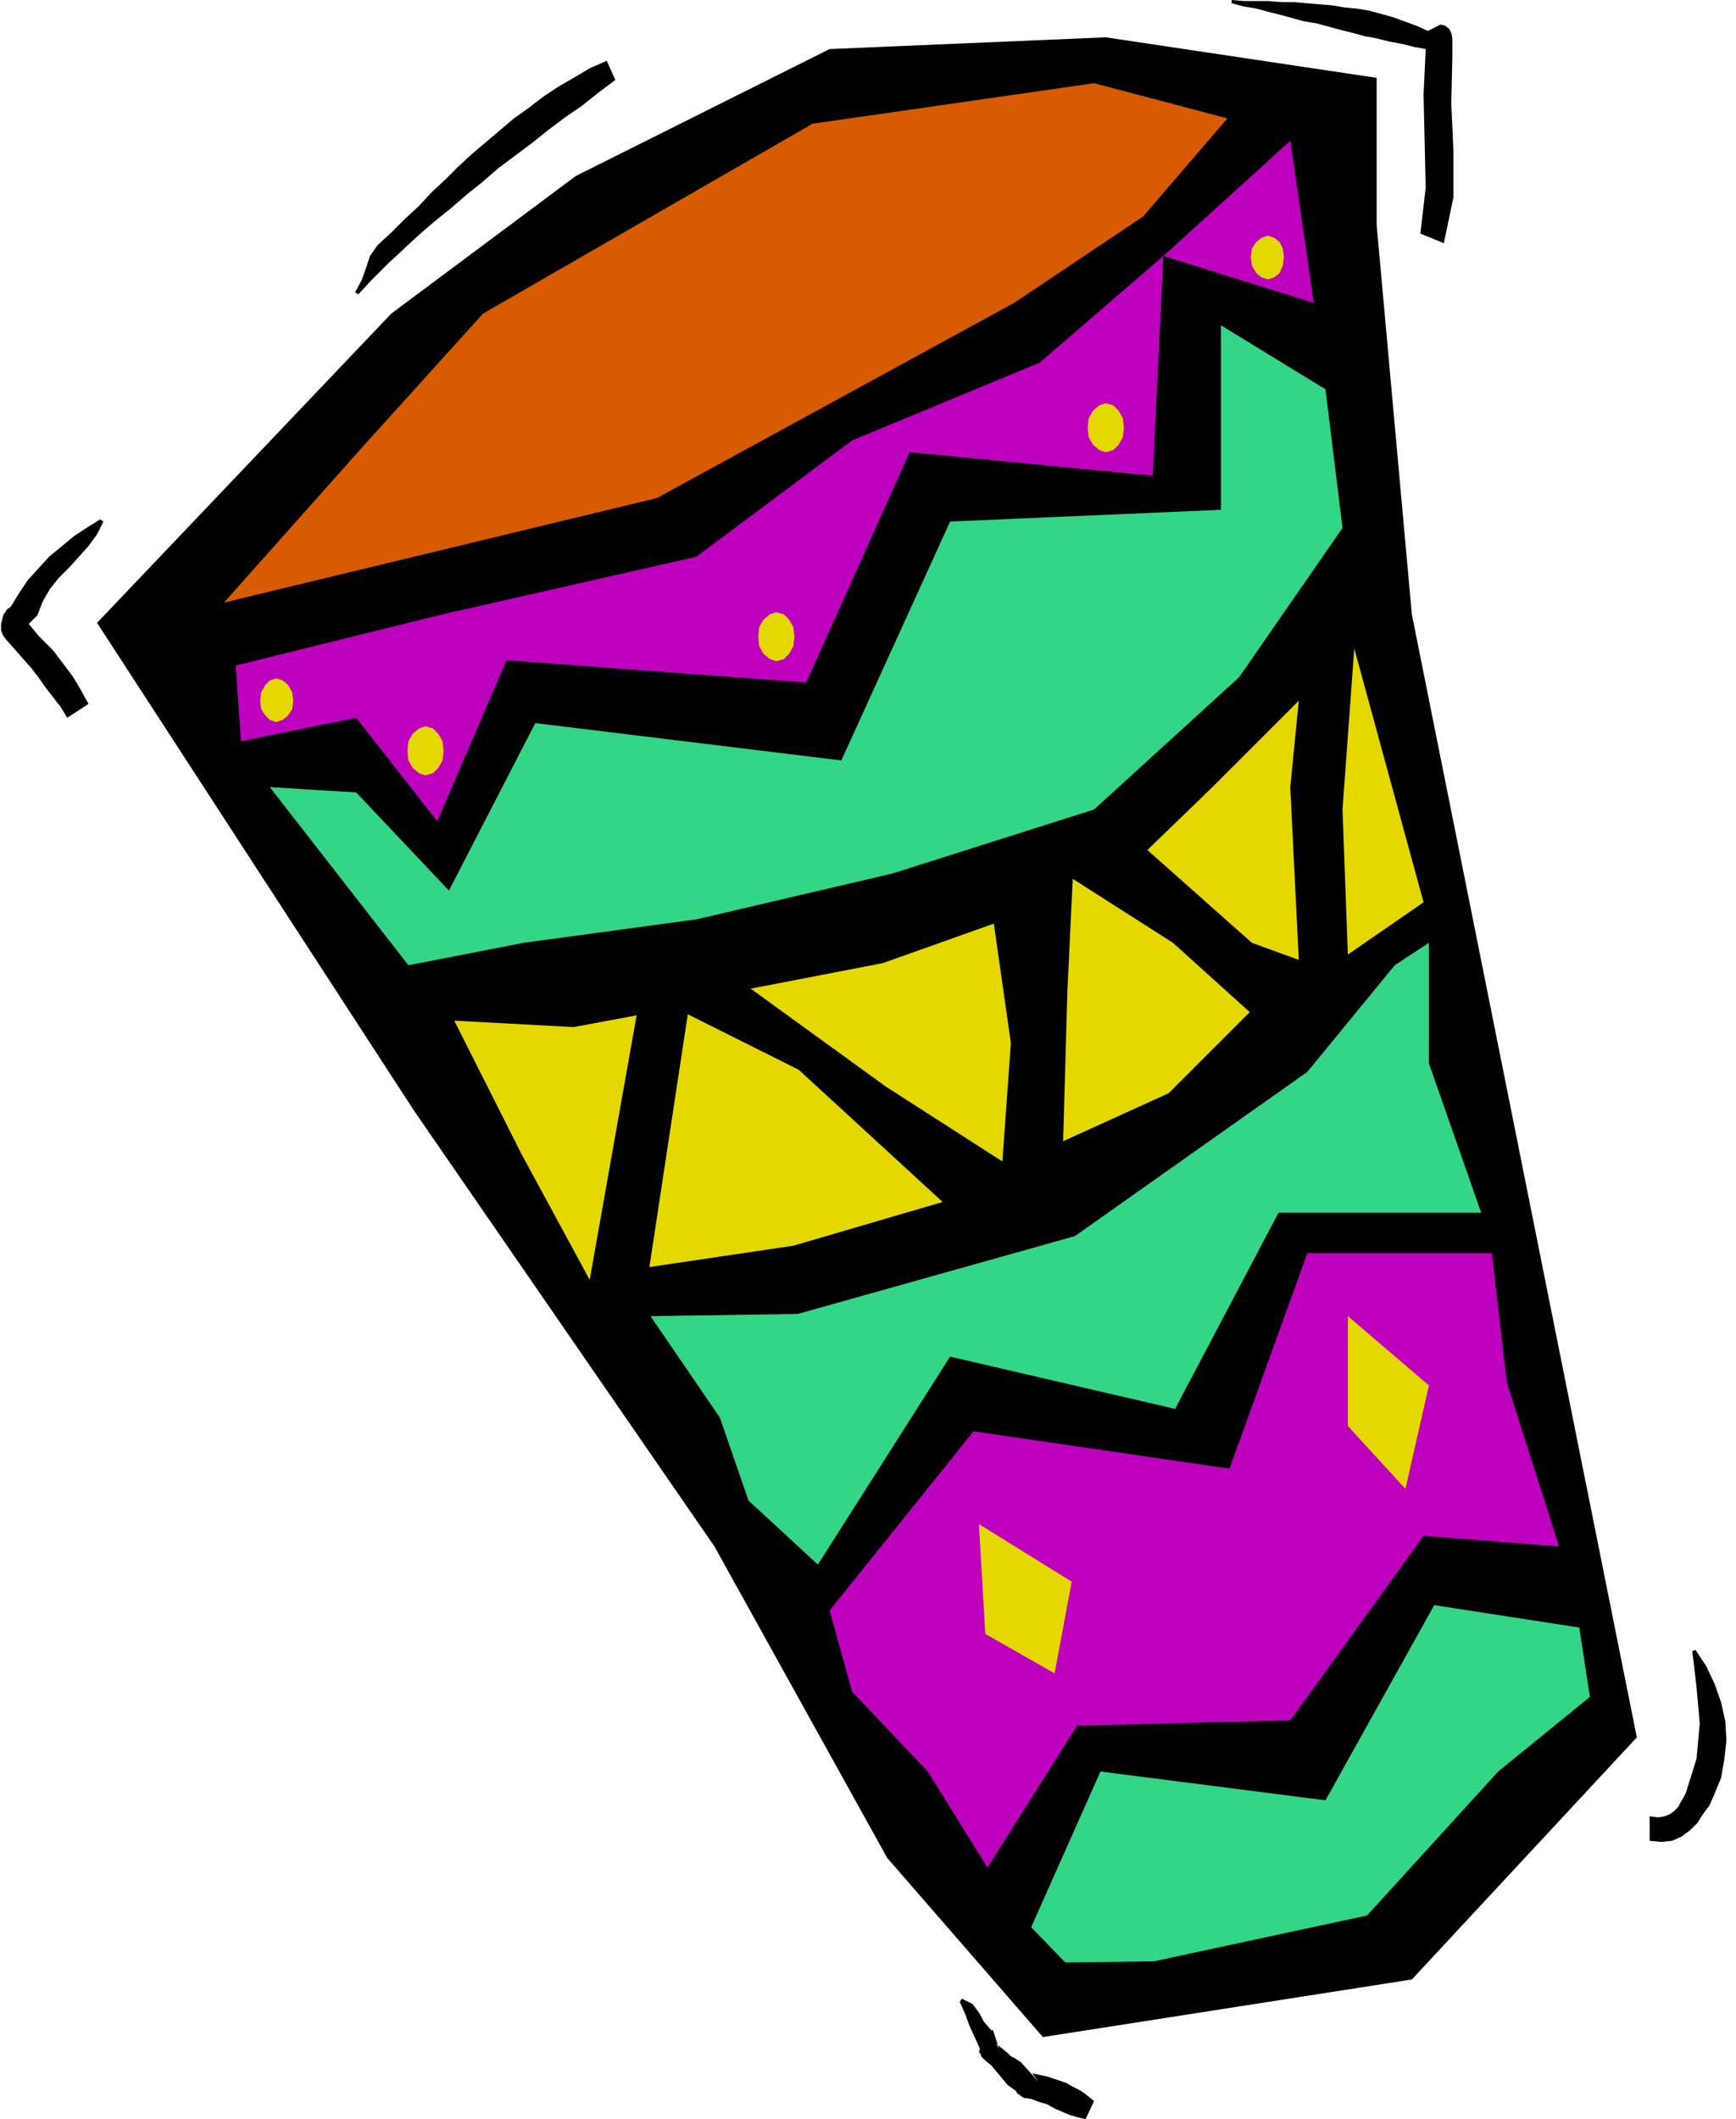 <svg xmlns="http://www.w3.org/2000/svg" fill-rule="evenodd" height="1.987in" preserveAspectRatio="none" stroke-linecap="round" viewBox="0 0 1628 1987" width="1.628in"><style>.pen1{stroke:none}.brush2{fill:#000}</style><path class="pen1 brush2" d="m91 584 297 457 282 409 162 292 146 168 346-54 211-227-76-379-135-674-33-365V73l-254-38-259 11-238 119-173 129L91 584z"/><path class="pen1" d="m415 576 238-54 146-109 176-73 116-100 119-108 22 152-141-44-10 206-228-22-97 216-281-21-65 151-76-97-108 22-5-71 194-48zm363 934 135-168 240 35 73-202h173l14 121 49 154-127-10-125 173-200 5-84 133-56-90-71-75-21-76z" style="fill:#bf00bf"/><path class="pen1" d="m253 738 81 5 87 92 81-157 287 35 102-224 254-11V305l98 60 16 130-97 140-136 124-189 60-184 43-162 22-108 21-130-167zm357 496 138-2 260-73 218-154 82-100 32-21v113l49 140h-190l-97 184-211-49-124 195-65-60-27-78-65-95zm871 292-136-21-102 183-211-27-65 146 32 33 83-1 200-43 123-135 86-70-10-65z" style="fill:#33d684"/><path class="pen1" d="m426 957 112 6 59-11-44 248-64-118-63-125zm219-6-26 171-10 66 135-20 140-41-135-124-104-52zm59-24 124-24 104-37 16 112-8 111-109-70-127-92zm302-103-5 105-4 141 99-45 76-76-72-65-94-60zm70-27 61-59 81-81-8 81 8 162-44-16-98-87zm194-189-11 151 5 136 71-49-65-238zm-233-184 7-2 5-5 4-7 1-9-1-9-4-7-5-5-7-2-6 2-6 5-4 7-1 9 1 9 4 7 6 5 6 2zM728 620l7-2 5-5 4-7 1-9-1-9-4-7-5-5-7-2-6 2-6 5-4 7-1 9 1 9 4 7 6 5 6 2zM399 727l7-2 5-5 4-7 1-9-1-9-4-7-5-5-7-2-6 2-6 5-4 7-1 9 1 9 4 7 6 5 6 2zm-140-50 6-2 5-4 4-6 1-8-1-8-4-7-5-4-6-2-6 2-4 4-4 7-1 8 1 8 4 6 4 4 6 2zm930-415 6-2 5-4 3-7 1-8-1-8-3-6-5-4-6-2-6 2-5 4-4 6-1 8 1 8 4 7 5 4 6 2zM918 1429l6 103 65 37 16-86-87-54zm422-130-22 97-54-59v-103l76 65z" style="fill:#e5d800"/><path class="pen1" style="fill:#d85b00" d="m210 565 130-146 113-125 309-178 264-38 125 33-79 92-121 81-335 183-406 98z"/><path class="pen1 brush2" d="m354 230-7 10-4 12-4 11-6 11 3 2 13-14 14-14 14-13 15-14 15-13 15-12 15-13 15-12 15-13 16-12 16-12 15-12 16-12 16-11 15-12 16-12-8-18-16 7-15 9-14 8-15 10-13 10-14 10-13 11-13 11-13 11-13 12-12 12-13 12-12 13-13 12-13 13-13 12zM1362 53V36l-1-5-2-4-4-3-4-1-12 6-11-5-11-4-11-4-11-3-11-3-12-2-11-1-12-2-12-1-12-1-11-1h-12l-12-1h-23l-12-1v3l11 3 12 2 11 3 12 3 11 3 11 3 12 2 11 3 11 3 12 3 11 3 11 2 12 3 11 2 12 3 11 2-2 43 1 44 1 43-5 43 22 9 9-43v-43l-2-45 1-44zm228 1494-3 1 4 34 3 34-3 33-10 32-2 4-3 5-2 4-4 4-4 3-5 2-6 1-8-1v23l11 1 10-1 9-4 8-6 7-7 5-8 6-8 4-9 7-17 3-17 2-18-1-18-4-18-6-17-8-17-10-15zM97 489l-3-2-13 8-12 8-12 10-11 9-10 11-10 11-8 12-8 13-3 2-1 1-1 2-1 1-1 2-1 4-1 4v6l1 3 1 2 3 4 8 9 7 8 8 9 7 9 7 10 7 9 7 9 6 10 20-13-5-9-5-9-5-8-6-8-6-8-6-8-7-7-7-7-9-11 8-8 5-13 7-12 8-10 10-10 9-10 9-10 8-11 6-12zm803 1388 5 11 4 11 5 11 5 11-1 3 1 1 1 2v1l1 1 3 3 6 5 5 6 5 6 5 6 7 5 1 1 1 2 2 1 1 1 3 2 7 1 8 3 7 2 7 4 7 3 7 3 7 2 8 2 8-17-5-4-5-4-5-3-6-3-5-3-6-2-6-2-6-2-14-3 6 8-18-20 1 1 1 1-3-2-3-2-4-2-3-3-11-9 3 5-6-18-1 1-7-8-5-9-6-8-10-5-2 3z"/></svg>
